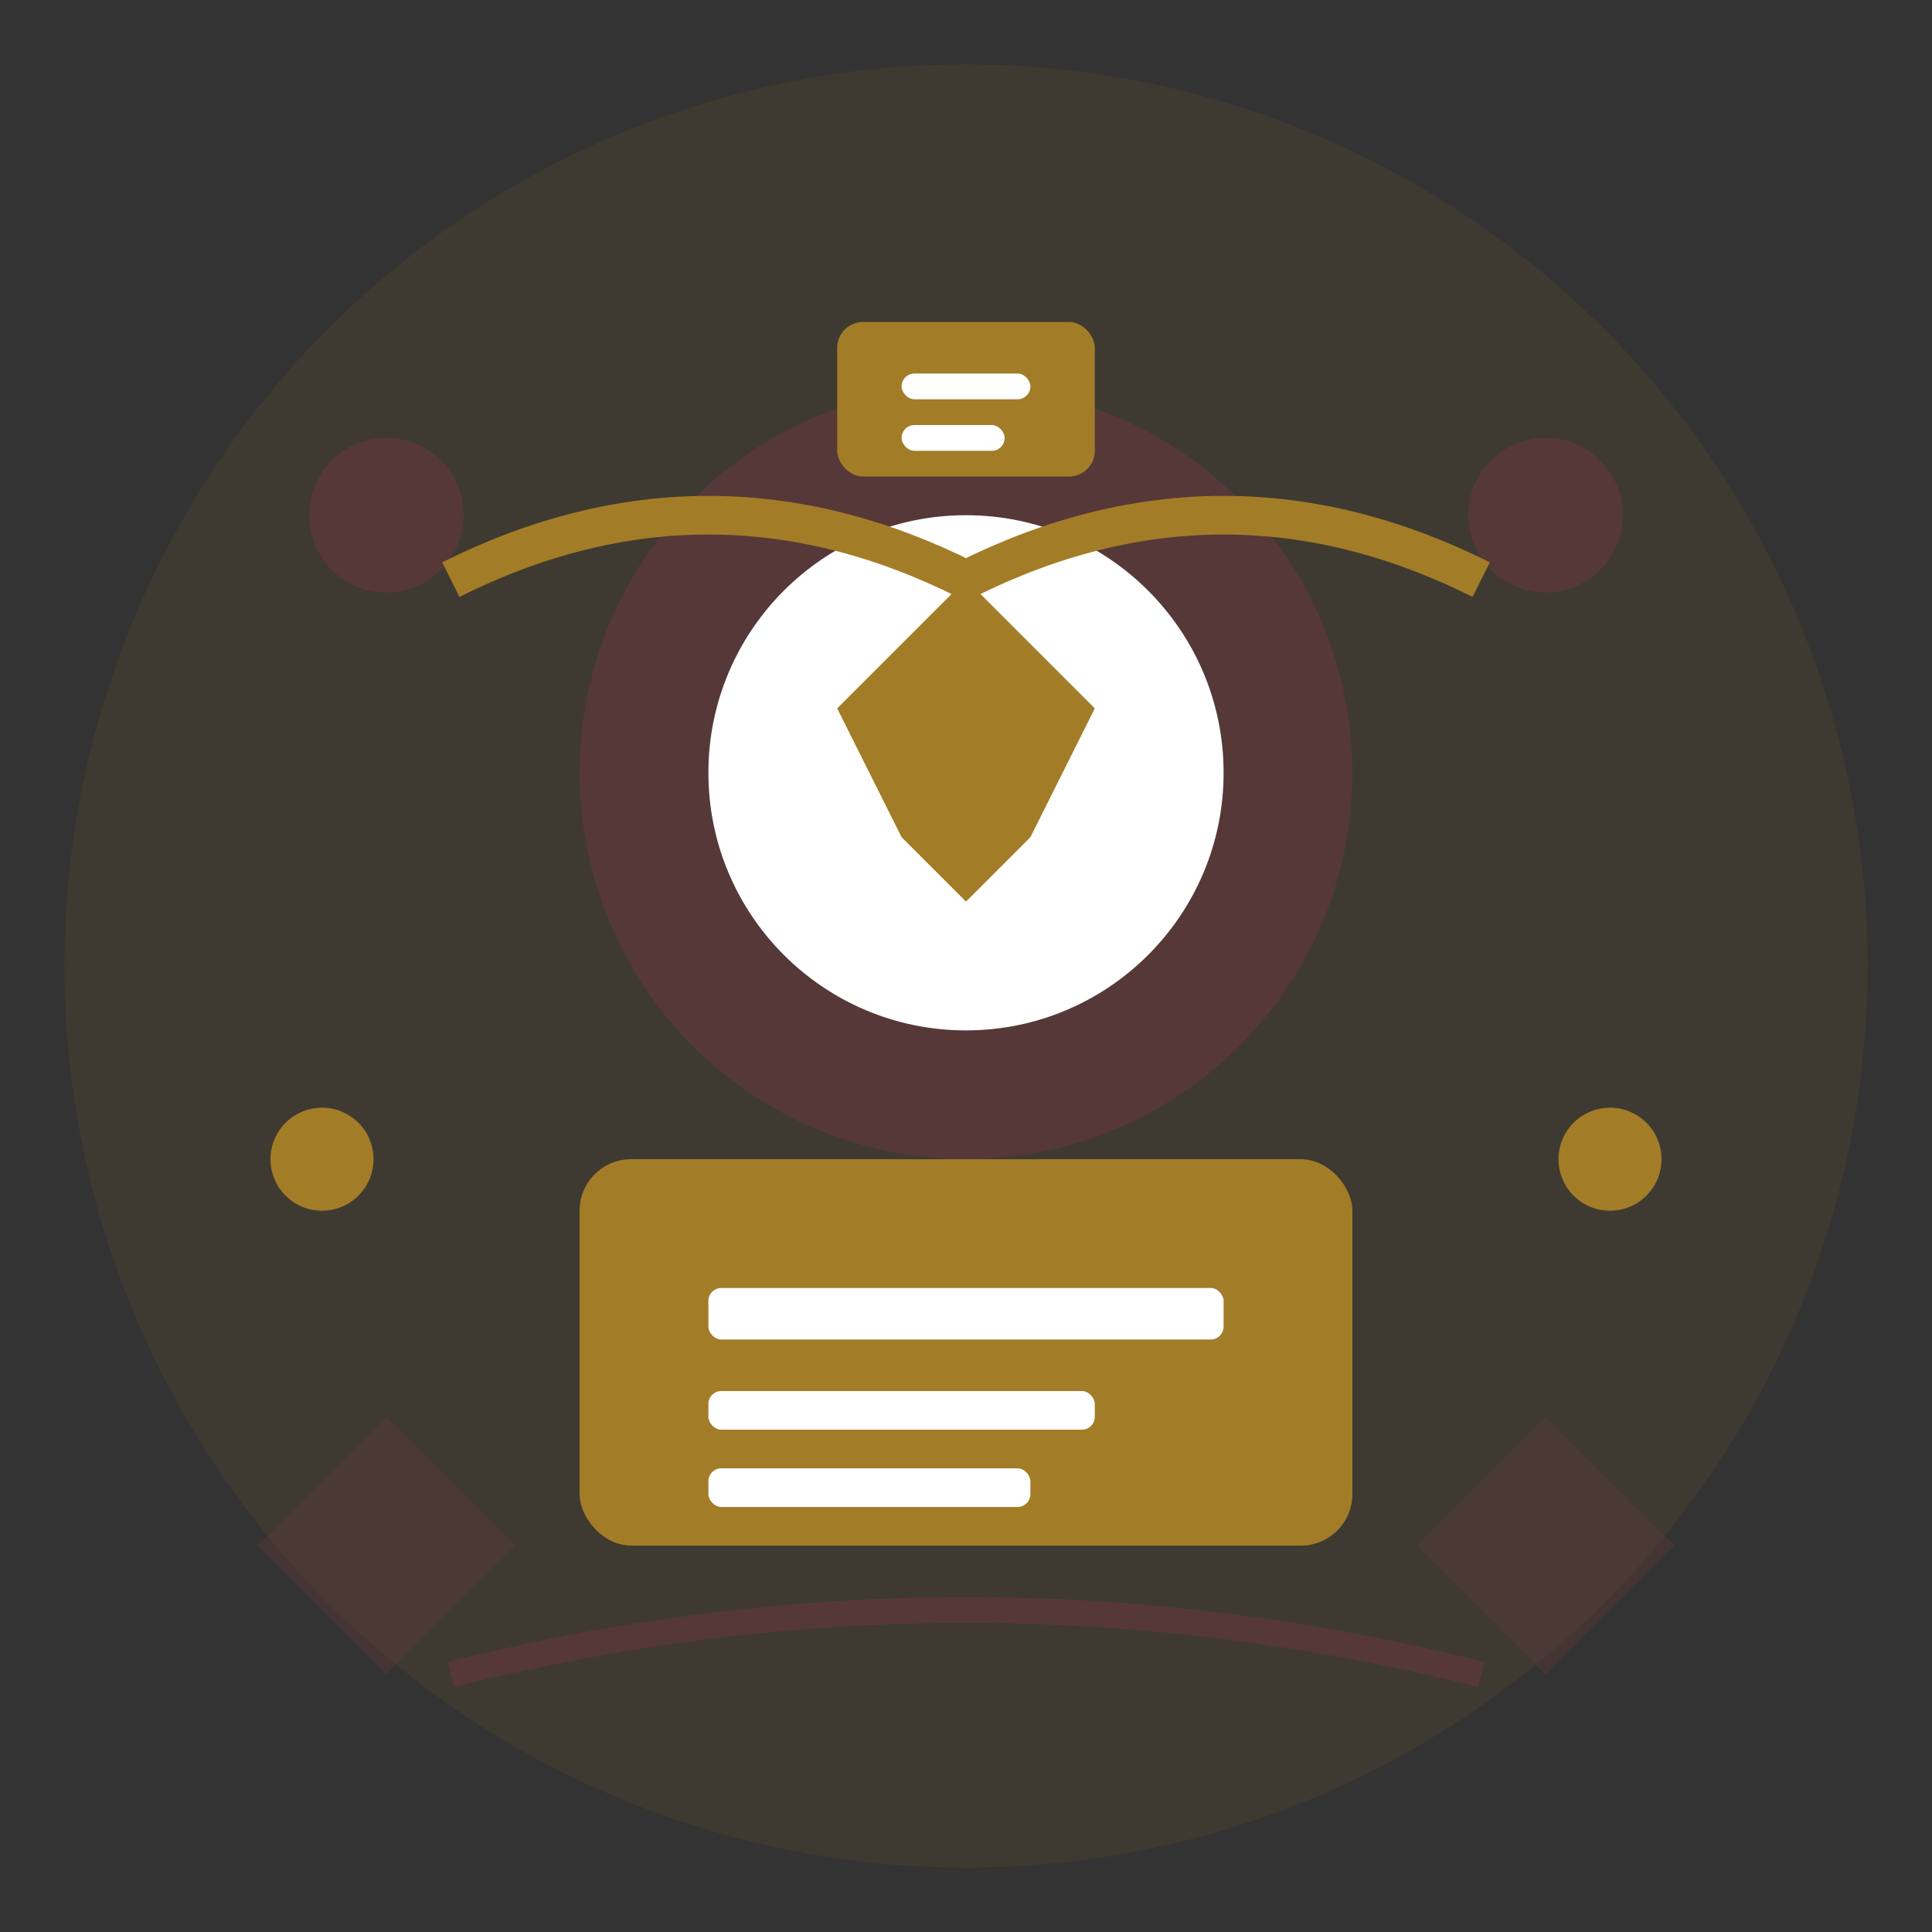 <svg width="150" height="150" viewBox="0 0 150 150" fill="none" xmlns="http://www.w3.org/2000/svg">
    <rect x="0" y="0" width="150" height="150" fill="#333333" stroke="none"/>
    <circle cx="75" cy="75" r="70" fill="#A37C27" opacity="0.1"/>
    <circle cx="75" cy="60" r="30" fill="#563838"/>
    <circle cx="75" cy="60" r="20" fill="white"/>
    <path d="M65 55 L75 45 L85 55 L80 65 L75 70 L70 65 Z" fill="#A37C27"/>
    <rect x="45" y="90" width="60" height="30" rx="4" fill="#A37C27"/>
    <rect x="55" y="100" width="40" height="4" rx="1" fill="white"/>
    <rect x="55" y="108" width="30" height="3" rx="1" fill="white"/>
    <rect x="55" y="114" width="25" height="3" rx="1" fill="white"/>
    <circle cx="30" cy="40" r="6" fill="#563838"/>
    <circle cx="120" cy="40" r="6" fill="#563838"/>
    <path d="M35 45 Q55 35 75 45" stroke="#A37C27" stroke-width="3" fill="none"/>
    <path d="M75 45 Q95 35 115 45" stroke="#A37C27" stroke-width="3" fill="none"/>
    <circle cx="25" cy="90" r="4" fill="#A37C27"/>
    <circle cx="125" cy="90" r="4" fill="#A37C27"/>
    <path d="M35 130 Q75 120 115 130" stroke="#563838" stroke-width="2" fill="none"/>
    <rect x="65" y="25" width="20" height="12" rx="2" fill="#A37C27"/>
    <rect x="70" y="29" width="10" height="2" rx="1" fill="white"/>
    <rect x="70" y="33" width="8" height="2" rx="1" fill="white"/>
    <polygon points="20,120 30,110 40,120 30,130" fill="#563838" opacity="0.5"/>
    <polygon points="110,120 120,110 130,120 120,130" fill="#563838" opacity="0.5"/>
</svg>
